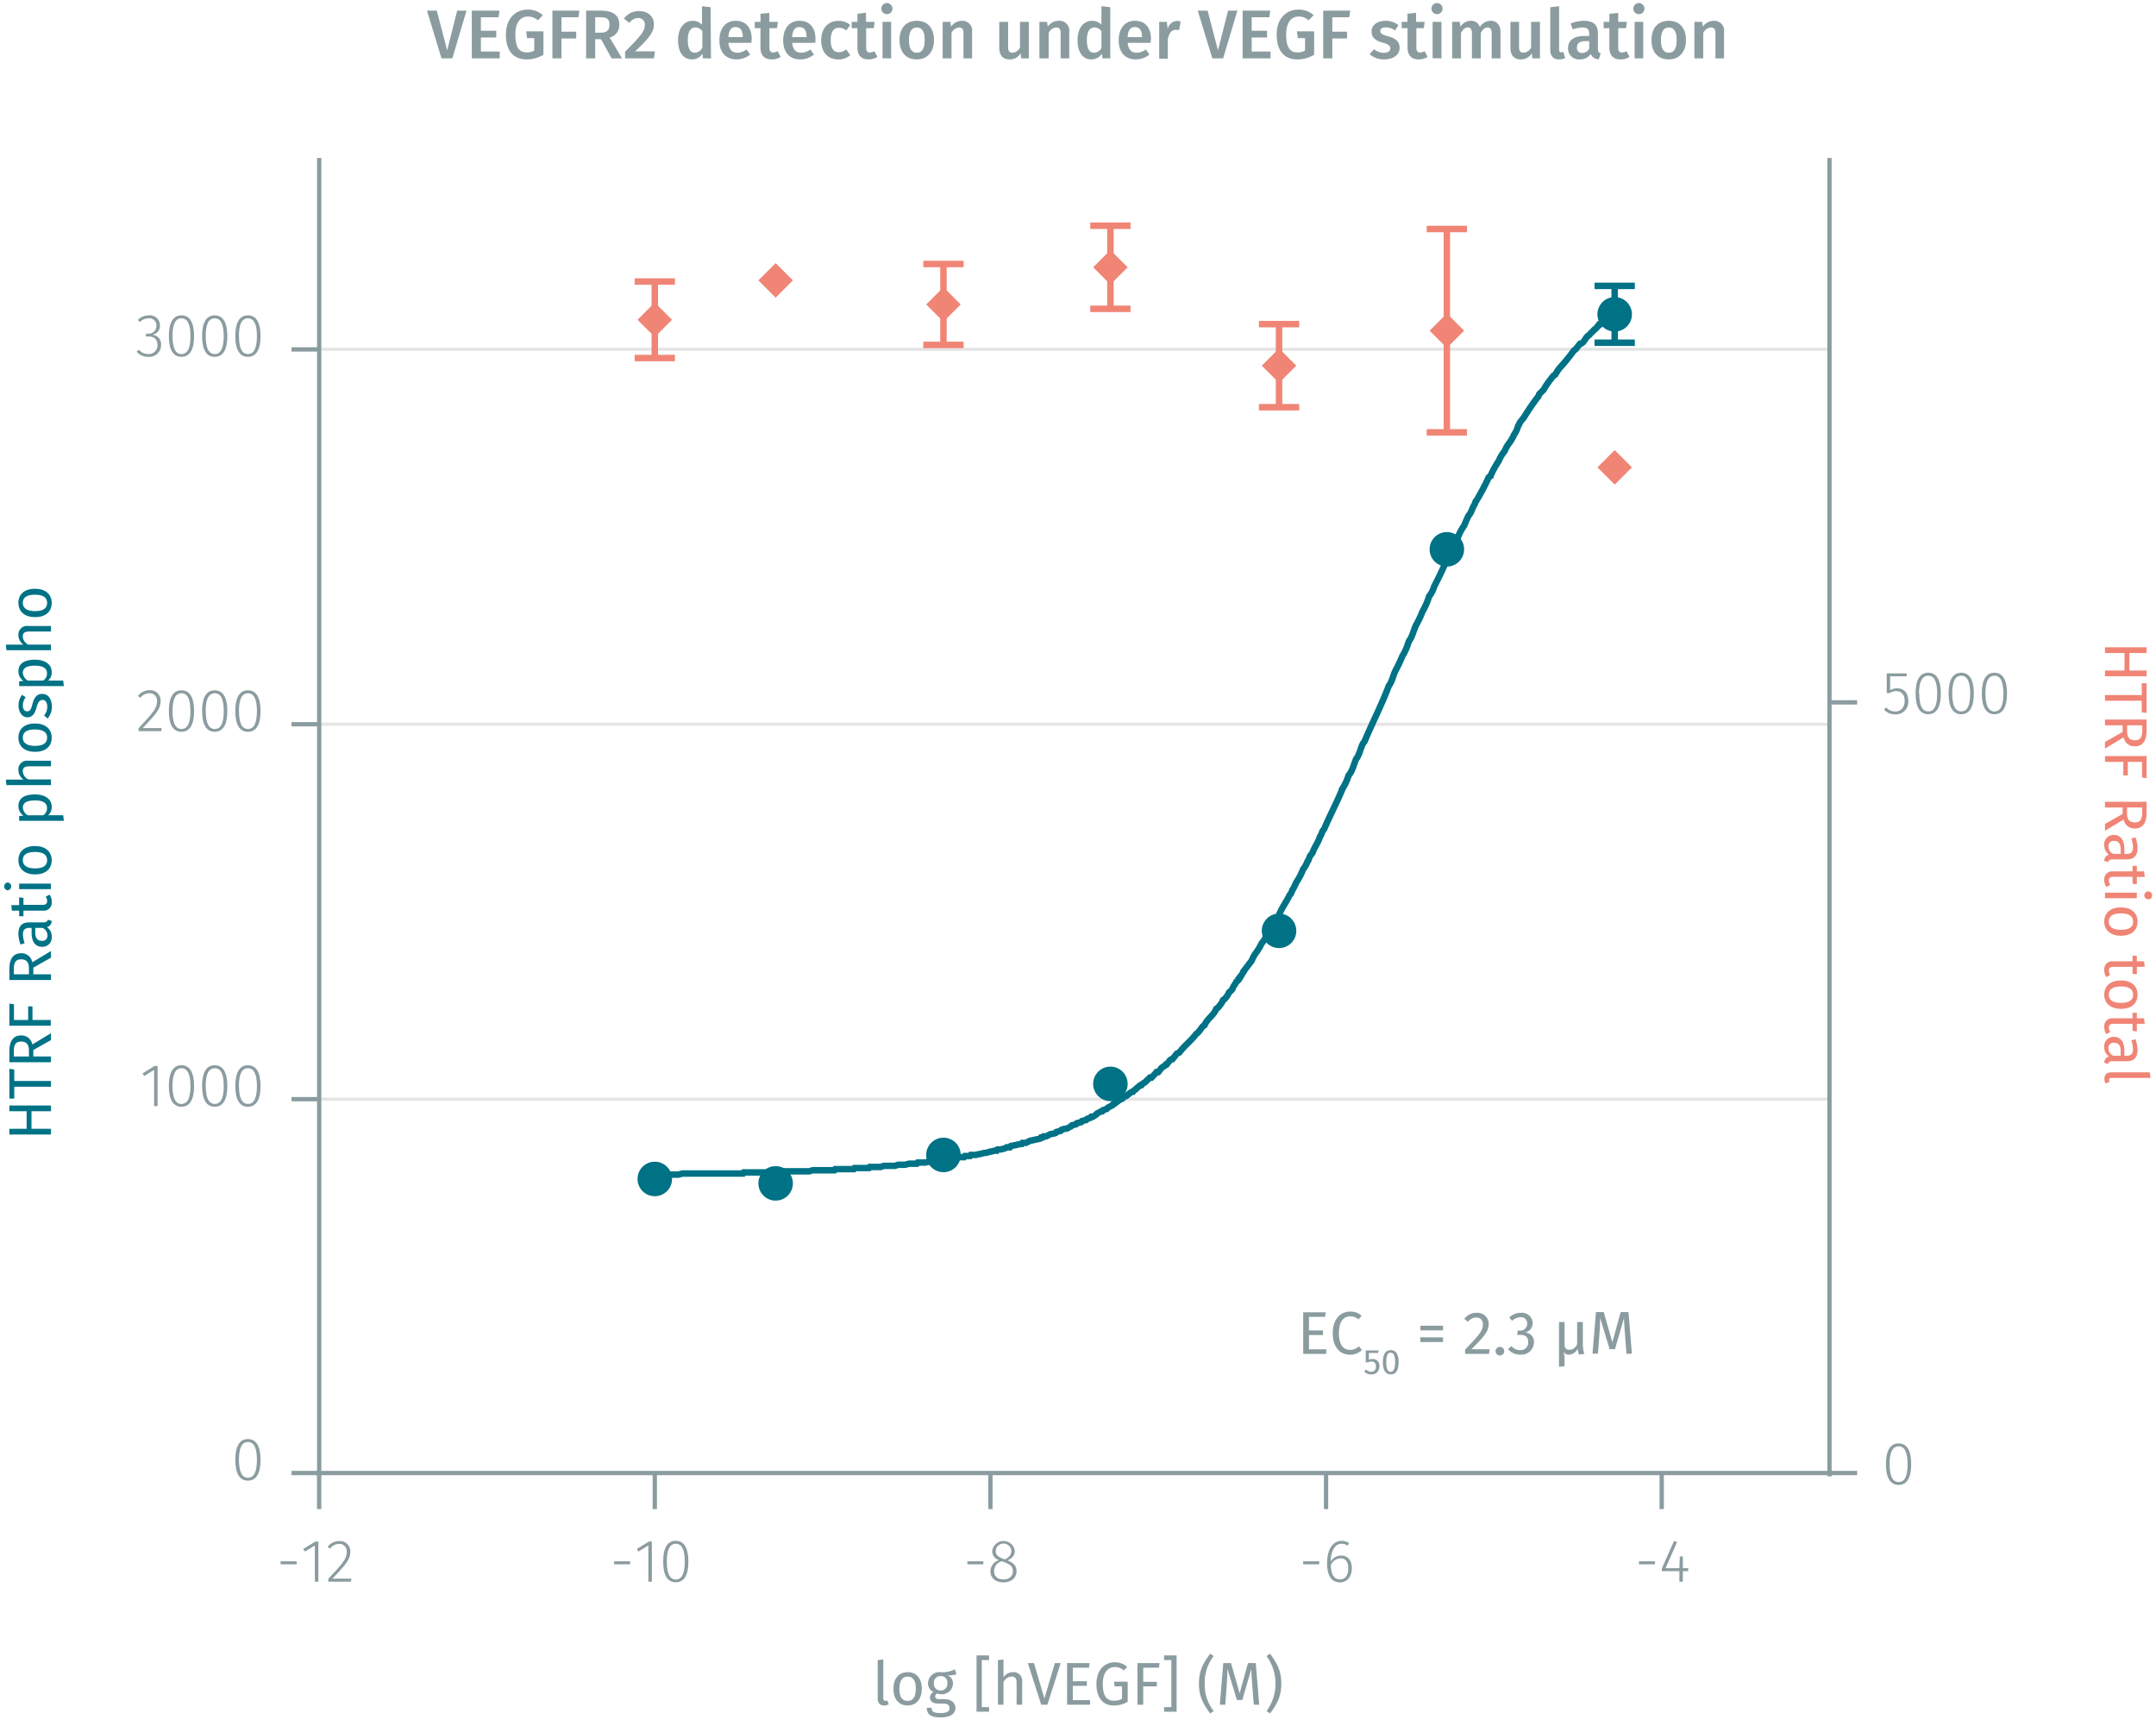 <svg id="Calque_1" data-name="Calque 1" xmlns="http://www.w3.org/2000/svg" xmlns:xlink="http://www.w3.org/1999/xlink" viewBox="0 0 499.89 400.08"><defs><symbol id="_5-red-diamond" data-name="5-red-diamond" viewBox="0 0 8 8"><polyline points="4 0 8 4 4 8 0 4" fill="#f08576" fill-rule="evenodd"/></symbol><symbol id="_1-deep-blue-circle" data-name="1-deep-blue-circle" viewBox="0 0 8 8"><path d="M8,4A4,4,0,0,1,4,8,4,4,0,1,1,8,4" fill="#007286" fill-rule="evenodd"/></symbol></defs><line x1="74.01" y1="254.81" x2="424.18" y2="254.81" fill="none" stroke="#e5e5e5" stroke-miterlimit="10" stroke-width="0.75"/><line x1="74.01" y1="167.89" x2="424.18" y2="167.89" fill="none" stroke="#e5e5e5" stroke-miterlimit="10" stroke-width="0.75"/><line x1="74.01" y1="80.97" x2="424.18" y2="80.97" fill="none" stroke="#e5e5e5" stroke-miterlimit="10" stroke-width="0.75"/><path d="M68.78,361.93v.7H65.07v-.7Z" fill="#8b9ca0"/><path d="M73,366.67v-8.42l-2.3,1.43-.38-.61,2.79-1.72h.7v9.32Z" fill="#8b9ca0"/><path d="M81.23,359.65c0,1.85-1,3-4.16,6.3h4.41l-.11.72H76.11V366c3.46-3.69,4.28-4.65,4.28-6.29a1.68,1.68,0,0,0-1.77-1.81A2.5,2.5,0,0,0,76.55,359l-.58-.42a3.27,3.27,0,0,1,2.69-1.33A2.38,2.38,0,0,1,81.23,359.65Z" fill="#8b9ca0"/><path d="M146.1,361.93v.7h-3.71v-.7Z" fill="#8b9ca0"/><path d="M150.33,366.67v-8.42l-2.3,1.43-.38-.61,2.79-1.72h.7v9.32Z" fill="#8b9ca0"/><path d="M159.61,362c0,3.15-1,4.8-2.93,4.8s-2.92-1.67-2.92-4.82,1-4.8,2.92-4.8S159.61,358.85,159.61,362Zm-5,0c0,2.87.74,4.15,2.08,4.15s2.08-1.26,2.08-4.13-.73-4.15-2.08-4.15S154.6,359.13,154.6,362Z" fill="#8b9ca0"/><path d="M228,361.93v.7h-3.71v-.7Z" fill="#8b9ca0"/><path d="M235.69,364.24c0,1.56-1.26,2.58-3.05,2.58s-3-1.05-3-2.56a2.72,2.72,0,0,1,2-2.59,2.21,2.21,0,0,1-1.59-2.15,2.65,2.65,0,0,1,5.25,0c0,1-.55,1.64-1.68,2.22C235,362.29,235.69,363,235.69,364.24Zm-.85,0c0-1.13-.6-1.59-2.07-2.14l-.48-.18a2.35,2.35,0,0,0-1.79,2.34c0,1.22.86,1.87,2.15,1.87S234.84,365.45,234.84,364.24Zm-2.26-2.9.44.16c1-.55,1.47-1.1,1.47-2a1.82,1.82,0,0,0-3.63,0C230.86,360.45,231.34,360.88,232.58,361.34Z" fill="#8b9ca0"/><path d="M305.87,361.93v.7h-3.72v-.7Z" fill="#8b9ca0"/><path d="M313.44,363.53c0,2-1.17,3.29-2.74,3.29-2.17,0-3-1.91-3-4.36,0-3.25,1.28-5.26,3.36-5.26a3,3,0,0,1,1.74.54l-.35.56a2.46,2.46,0,0,0-1.4-.43c-1.56,0-2.47,1.71-2.52,4.1A2.84,2.84,0,0,1,311,360.6C312.31,360.6,313.44,361.54,313.44,363.53Zm-.83,0c0-1.63-.75-2.29-1.76-2.29a2.69,2.69,0,0,0-2.28,1.54c.05,2.08.64,3.34,2.13,3.34C312,366.15,312.61,365.07,312.61,363.56Z" fill="#8b9ca0"/><path d="M383.73,361.93v.7H380v-.7Z" fill="#8b9ca0"/><path d="M390.18,364.21v2.46h-.8v-2.46h-4.07v-.6l2.84-6.41.69.28-2.67,6.06h3.21l.1-2.73h.7v2.73h1.26v.67Z" fill="#8b9ca0"/><path d="M385.28,341.47v8.36m-77.82-8.36v8.36m-77.82-8.36v8.36m-77.82-8.36v8.36M74,341.47v8.36m-.59-8.36H424.77" fill="none" stroke="#8b9ca0" stroke-miterlimit="10"/><path d="M60.41,338.42c0,3.15-1,4.81-2.93,4.81s-2.92-1.67-2.92-4.82,1-4.81,2.92-4.81S60.41,335.25,60.41,338.42Zm-5,0c0,2.87.74,4.14,2.08,4.14s2.08-1.26,2.08-4.13-.73-4.15-2.08-4.15S55.4,335.53,55.4,338.41Z" fill="#8b9ca0"/><path d="M35.73,256.41V248l-2.3,1.43-.38-.61,2.79-1.72h.7v9.32Z" fill="#8b9ca0"/><path d="M45,251.76c0,3.15-1,4.8-2.93,4.8s-2.92-1.67-2.92-4.82,1-4.8,2.92-4.8S45,248.59,45,251.76Zm-5,0c0,2.87.74,4.15,2.08,4.15s2.08-1.26,2.08-4.13-.73-4.15-2.08-4.15S40,248.87,40,251.74Z" fill="#8b9ca0"/><path d="M52.71,251.76c0,3.15-1,4.8-2.93,4.8s-2.92-1.67-2.92-4.82,1-4.8,2.92-4.8S52.71,248.59,52.71,251.76Zm-5,0c0,2.87.75,4.15,2.09,4.15s2.08-1.26,2.08-4.13-.73-4.15-2.08-4.15S47.69,248.87,47.69,251.74Z" fill="#8b9ca0"/><path d="M60.41,251.76c0,3.15-1,4.8-2.93,4.8s-2.92-1.67-2.92-4.82,1-4.8,2.92-4.8S60.41,248.59,60.41,251.76Zm-5,0c0,2.87.74,4.15,2.08,4.15s2.08-1.26,2.08-4.13-.73-4.15-2.08-4.15S55.4,248.87,55.4,251.74Z" fill="#8b9ca0"/><path d="M37.24,162.47c0,1.85-1,3-4.16,6.3h4.41l-.11.72H32.13v-.69c3.46-3.68,4.27-4.65,4.27-6.29a1.67,1.67,0,0,0-1.77-1.8,2.5,2.5,0,0,0-2.07,1.06l-.57-.42A3.26,3.26,0,0,1,34.68,160,2.38,2.38,0,0,1,37.24,162.47Z" fill="#8b9ca0"/><path d="M45,164.84c0,3.15-1,4.8-2.93,4.8s-2.92-1.66-2.92-4.82,1-4.8,2.92-4.8S45,161.67,45,164.84Zm-5,0c0,2.87.74,4.15,2.08,4.15s2.08-1.26,2.08-4.13-.73-4.15-2.08-4.15S40,162,40,164.82Z" fill="#8b9ca0"/><path d="M52.71,164.84c0,3.15-1,4.8-2.93,4.8s-2.92-1.66-2.92-4.82,1-4.8,2.92-4.8S52.71,161.67,52.71,164.84Zm-5,0c0,2.87.75,4.15,2.09,4.15s2.08-1.26,2.08-4.13-.73-4.15-2.08-4.15S47.69,162,47.69,164.82Z" fill="#8b9ca0"/><path d="M60.41,164.84c0,3.15-1,4.8-2.93,4.8s-2.92-1.66-2.92-4.82,1-4.8,2.92-4.8S60.41,161.67,60.41,164.84Zm-5,0c0,2.87.74,4.15,2.08,4.15s2.08-1.26,2.08-4.13-.73-4.15-2.08-4.15S55.4,162,55.4,164.82Z" fill="#8b9ca0"/><path d="M37.09,75.42a2.1,2.1,0,0,1-1.85,2.19,2.15,2.15,0,0,1,2.11,2.33,2.73,2.73,0,0,1-3,2.78,3.38,3.38,0,0,1-2.67-1.2l.52-.46a2.68,2.68,0,0,0,2.13,1A2,2,0,0,0,36.51,80c0-1.42-.84-2-2.1-2h-.62l.12-.66h.45a1.78,1.78,0,0,0,1.91-1.86,1.62,1.62,0,0,0-1.79-1.68,2.87,2.87,0,0,0-2.07.86l-.44-.5a3.49,3.49,0,0,1,2.55-1.05A2.32,2.32,0,0,1,37.09,75.42Z" fill="#8b9ca0"/><path d="M45,77.92c0,3.15-1,4.8-2.93,4.8s-2.92-1.66-2.92-4.82,1-4.8,2.92-4.8S45,74.75,45,77.92Zm-5,0c0,2.88.74,4.15,2.08,4.15s2.08-1.26,2.08-4.13-.73-4.15-2.08-4.15S40,75,40,77.9Z" fill="#8b9ca0"/><path d="M52.71,77.92c0,3.15-1,4.8-2.93,4.8s-2.92-1.66-2.92-4.82,1-4.8,2.92-4.8S52.71,74.75,52.71,77.92Zm-5,0c0,2.88.74,4.15,2.08,4.15s2.08-1.26,2.08-4.13-.73-4.15-2.08-4.15S47.7,75,47.7,77.9Z" fill="#8b9ca0"/><path d="M60.41,77.92c0,3.15-1,4.8-2.93,4.8s-2.92-1.66-2.92-4.82,1-4.8,2.92-4.8S60.41,74.75,60.41,77.92Zm-5,0c0,2.88.74,4.15,2.08,4.15s2.08-1.26,2.08-4.13-.73-4.15-2.08-4.15S55.4,75,55.4,77.9Z" fill="#8b9ca0"/><path d="M74,81H67.59M74,167.89H67.59M74,254.81H67.59M74,341.47H67.59m6.42.76V36.62" fill="none" stroke="#8b9ca0" stroke-miterlimit="10"/><path d="M443.13,339.42c0,3.15-1,4.81-2.92,4.81s-2.93-1.67-2.93-4.82,1-4.81,2.93-4.81S443.13,336.25,443.13,339.42Zm-5,0c0,2.87.74,4.14,2.09,4.14s2.07-1.26,2.07-4.13-.73-4.15-2.07-4.15S438.12,336.53,438.12,339.41Z" fill="#8b9ca0"/><path d="M438.25,156.78V160a3,3,0,0,1,1.59-.44c1.6,0,2.62,1.09,2.62,2.9a2.91,2.91,0,0,1-3,3.15,3.45,3.45,0,0,1-2.63-1.12l.52-.49a2.65,2.65,0,0,0,2.11.93c1.32,0,2.15-1,2.15-2.48s-.81-2.23-1.95-2.23a2.76,2.76,0,0,0-1.55.45h-.65V156.1h4.69l-.12.68Z" fill="#8b9ca0"/><path d="M450,160.77c0,3.15-1,4.8-2.92,4.8s-2.93-1.66-2.93-4.82,1-4.8,2.93-4.8S450,157.6,450,160.77Zm-5,0c0,2.88.74,4.15,2.09,4.15s2.07-1.26,2.07-4.13-.73-4.15-2.07-4.15S444.94,157.88,444.94,160.75Z" fill="#8b9ca0"/><path d="M457.65,160.77c0,3.15-1,4.8-2.92,4.8s-2.93-1.66-2.93-4.82,1-4.8,2.93-4.8S457.65,157.6,457.65,160.77Zm-5,0c0,2.88.74,4.15,2.09,4.15s2.07-1.26,2.07-4.13-.73-4.15-2.07-4.15S452.64,157.88,452.64,160.75Z" fill="#8b9ca0"/><path d="M465.35,160.77c0,3.15-1,4.8-2.92,4.8s-2.93-1.66-2.93-4.82,1-4.8,2.93-4.8S465.35,157.6,465.35,160.77Zm-5,0c0,2.88.74,4.15,2.09,4.15s2.07-1.26,2.07-4.13-.73-4.15-2.07-4.15S460.34,157.88,460.34,160.75Z" fill="#8b9ca0"/><path d="M424.18,162.82h6.42m-6.42,178.65h6.42m-6.42.76V36.62" fill="none" stroke="#8b9ca0" stroke-miterlimit="10"/><path d="M151.82,272.29h5.45l1-.25h14l.19-.26h8.18l1-.25h6l.78-.25h5.06l.19-.26h4.28l.19-.25h3.31l.2-.25h2.53l.77-.26h2.53l.78-.25h1.56l1-.25h1.75l.2-.26h1.75l1-.25h1.36l.78-.25a4.82,4.82,0,0,0,1.36-.26h1.36l1-.25a6.18,6.18,0,0,0,1.16-.25h1l.19-.26h1.17l.19-.25h1.17a6.28,6.28,0,0,1,1.17-.25,4.75,4.75,0,0,1,1.36-.26l.78-.25c.35,0,1.18-.33,1.55-.25l.2-.26H232l1-.25.39-.25h.78l.19-.26a6.28,6.28,0,0,1,1.17-.25,4.75,4.75,0,0,1,1.36-.26l.19-.25h.78l1-.51a6.11,6.11,0,0,0,1.17-.25,6.28,6.28,0,0,0,1.17-.25l.19-.26h.39l.2-.25h.58l1-.51a6.28,6.28,0,0,0,1.17-.25l.2-.25,1-.26.19-.25.78-.25h.39l1-.51.2-.25,1-.26.19-.25,1-.25.19-.26,1-.25.2-.25.78-.26.19-.25h.39l.78-.51.19-.25,1-.51h.19l.19-.25.78-.25c.2-.39,1.12-.66,1.56-1H258a1.48,1.48,0,0,1,.59-.5h.19l1-.76c.57,0,.62-.51,1.17-.77h.2c.3-.18,1.22-1.09,1.55-1a1.52,1.52,0,0,1,.59-.51,7.58,7.58,0,0,1,1.16-1h.2l.19-.25.78-.51c.24-.38.73-.63,1-1H267c.16-.18,1.07-1.09,1.17-1.27h.39l.78-1,.78-.51.19-.25h.19l.78-1,.39-.25h.2l1-1.27.58-.25c1.1-1.56,2.79-2.75,3.89-4.31.65-.36,1.08-1.23,1.56-1.77l.39-.26c.67-1.6,2.05-2.14,2.72-3.8a2,2,0,0,0,.78-.76,3.71,3.71,0,0,0,.78-1.26l.39-.26a5,5,0,0,0,1-1.52,4.33,4.33,0,0,0,.78-.76l.19-.51a11.17,11.17,0,0,0,.78-1.26c.55-.23.88-1.06,1.17-1.52a2.2,2.2,0,0,0,.39-.76l1.94-2.54a10.39,10.39,0,0,1,.78-1.52,14.82,14.82,0,0,0,1.56-2.53,8.11,8.11,0,0,0,1.36-2.28l.78-1a14.81,14.81,0,0,1,.78-1.52,5.11,5.11,0,0,1,1-1.52c.62-1.75,1.73-3.12,2.53-4.81l.39-.51.19-.51a17.94,17.94,0,0,0,1-2,14.09,14.09,0,0,0,1.56-3,5.82,5.82,0,0,0,1-1.78l.2-.25.39-1c.15-.21.44-.57.58-.76.43-1.31,1.34-2.37,1.75-3.81l.2-.25.39-1,.38-.51c1.35-3.14,3-6.25,4.28-9.38a12.67,12.67,0,0,0,1.37-3c.91-1,1.2-2.56,1.75-3.8.78-1,1-2.42,1.55-3.55l.39-.5c1.8-4.35,4-8.53,5.64-12.93.78-1,1-2.42,1.56-3.54a32.89,32.89,0,0,0,1.56-3.3,12.87,12.87,0,0,0,1.36-3l.19-.51c.78-1,1.05-2.42,1.56-3.54a25.48,25.48,0,0,0,1.36-2.79l.2-.51a16.6,16.6,0,0,0,1.55-3.55,6.26,6.26,0,0,0,1.17-2.28c1.05-2,2-4,2.92-6.08l.39-1a12.62,12.62,0,0,0,1.55-3.3l.39-.25a12.12,12.12,0,0,1,1.75-3.55c.21-.59.69-1.68,1-2.28.69-.71.82-1.74,1.36-2.53l.19-.51a52.91,52.91,0,0,0,3.11-5.83l.39-.25a20.68,20.68,0,0,1,1.95-3.55,8.11,8.11,0,0,1,1.36-2.28,7.61,7.61,0,0,1,1.17-2,10.22,10.22,0,0,0,1-1.77A6.72,6.72,0,0,0,352,98.71a2.2,2.2,0,0,0,.39-.76l1-1.27a53.61,53.61,0,0,1,3.31-4.82l.19-.5,1-1a20.54,20.54,0,0,1,2.34-3.29l.39-.25a10.33,10.33,0,0,1,1-1.52,40.42,40.42,0,0,0,3.31-4.06l.39-.25,1-1.27c.76,0,1.24-1.27,1.75-1.77a1.49,1.49,0,0,0,.58-.51l.78-.76a1.52,1.52,0,0,1,.59-.51l.77-1h.2c.22-.35.94-.92,1.17-1.27l.39-.25a1.49,1.49,0,0,1,.58-.51h.19l.78-1h.39" fill="none" stroke="#007286" stroke-miterlimit="10" stroke-width="1.5"/><line x1="151.82" y1="65.26" x2="151.82" y2="74.13" fill="none" stroke="#f08576" stroke-miterlimit="10" stroke-width="1.5"/><line x1="151.82" y1="74.13" x2="151.82" y2="83" fill="none" stroke="#f08576" stroke-miterlimit="10" stroke-width="1.5"/><line x1="147.15" y1="65.26" x2="156.49" y2="65.26" fill="none" stroke="#f08576" stroke-miterlimit="10" stroke-width="1.5"/><line x1="147.15" y1="83" x2="156.49" y2="83" fill="none" stroke="#f08576" stroke-miterlimit="10" stroke-width="1.5"/><line x1="218.75" y1="61.2" x2="218.75" y2="70.58" fill="none" stroke="#f08576" stroke-miterlimit="10" stroke-width="1.5"/><line x1="218.75" y1="70.58" x2="218.75" y2="79.95" fill="none" stroke="#f08576" stroke-miterlimit="10" stroke-width="1.5"/><line x1="214.08" y1="61.2" x2="223.42" y2="61.2" fill="none" stroke="#f08576" stroke-miterlimit="10" stroke-width="1.5"/><line x1="214.08" y1="79.95" x2="223.42" y2="79.95" fill="none" stroke="#f08576" stroke-miterlimit="10" stroke-width="1.5"/><line x1="257.46" y1="52.33" x2="257.46" y2="61.96" fill="none" stroke="#f08576" stroke-miterlimit="10" stroke-width="1.5"/><line x1="257.46" y1="61.96" x2="257.46" y2="71.59" fill="none" stroke="#f08576" stroke-miterlimit="10" stroke-width="1.5"/><line x1="252.79" y1="52.33" x2="262.13" y2="52.33" fill="none" stroke="#f08576" stroke-miterlimit="10" stroke-width="1.5"/><line x1="252.79" y1="71.59" x2="262.13" y2="71.59" fill="none" stroke="#f08576" stroke-miterlimit="10" stroke-width="1.5"/><line x1="296.56" y1="75.14" x2="296.56" y2="84.77" fill="none" stroke="#f08576" stroke-miterlimit="10" stroke-width="1.5"/><line x1="296.56" y1="84.77" x2="296.56" y2="94.4" fill="none" stroke="#f08576" stroke-miterlimit="10" stroke-width="1.5"/><line x1="291.89" y1="75.14" x2="301.23" y2="75.14" fill="none" stroke="#f08576" stroke-miterlimit="10" stroke-width="1.5"/><line x1="291.89" y1="94.4" x2="301.23" y2="94.4" fill="none" stroke="#f08576" stroke-miterlimit="10" stroke-width="1.5"/><line x1="335.47" y1="53.09" x2="335.47" y2="76.66" fill="none" stroke="#f08576" stroke-miterlimit="10" stroke-width="1.5"/><line x1="335.47" y1="76.66" x2="335.47" y2="100.23" fill="none" stroke="#f08576" stroke-miterlimit="10" stroke-width="1.5"/><line x1="330.8" y1="53.09" x2="340.14" y2="53.09" fill="none" stroke="#f08576" stroke-miterlimit="10" stroke-width="1.5"/><line x1="330.8" y1="100.23" x2="340.14" y2="100.23" fill="none" stroke="#f08576" stroke-miterlimit="10" stroke-width="1.5"/><line x1="374.38" y1="66.27" x2="374.38" y2="72.86" fill="none" stroke="#007286" stroke-miterlimit="10" stroke-width="1.5"/><line x1="374.38" y1="72.86" x2="374.38" y2="79.45" fill="none" stroke="#007286" stroke-miterlimit="10" stroke-width="1.5"/><line x1="369.71" y1="66.27" x2="379.05" y2="66.27" fill="none" stroke="#007286" stroke-miterlimit="10" stroke-width="1.5"/><line x1="369.71" y1="79.45" x2="379.05" y2="79.45" fill="none" stroke="#007286" stroke-miterlimit="10" stroke-width="1.5"/><path d="M102.37,13.53,99,2.47h2.28l2.4,9.19L106,2.47h2.16l-3.28,11.06Z" fill="#8b9ca0"/><path d="M111.5,4V7.13h3.56V8.69H111.5v3.25h4.37v1.59h-6.48V2.47h6.42L115.59,4Z" fill="#8b9ca0"/><path d="M125.86,3.52l-1.15,1.2a3.33,3.33,0,0,0-2.31-.89c-1.57,0-2.91,1.18-2.91,4.16s.9,4.16,2.62,4.16a3.5,3.5,0,0,0,1.76-.43V8.84h-1.66L122,7.27h4v5.41a7.3,7.3,0,0,1-3.89,1.09c-3.08,0-4.81-2-4.81-5.78s2.32-5.76,5-5.76A5.08,5.08,0,0,1,125.86,3.52Z" fill="#8b9ca0"/><path d="M130.19,4V7.35h3.41V8.92h-3.41v4.61h-2.11V2.47h6.26L134.11,4Z" fill="#8b9ca0"/><path d="M138,9.09v4.44H135.9V2.47h3.3c2.9,0,4.39,1,4.39,3.25a3,3,0,0,1-2.24,3l2.89,4.82h-2.43l-2.45-4.44Zm1.31-1.52c1.31,0,2-.52,2-1.85S140.69,4,139.15,4H138V7.57Z" fill="#8b9ca0"/><path d="M151.62,5.59c0,1.82-1,3.15-4.37,6.32h4.61l-.23,1.62h-6.7V12c3.68-3.74,4.58-4.75,4.58-6.27A1.46,1.46,0,0,0,148,4.18a2.48,2.48,0,0,0-2.06,1.14l-1.27-1a4.22,4.22,0,0,1,3.49-1.76C150.34,2.56,151.62,3.91,151.62,5.59Z" fill="#8b9ca0"/><path d="M164.85,13.53H163l-.14-1.07a2.85,2.85,0,0,1-2.42,1.31c-2.11,0-3.22-1.78-3.22-4.47s1.3-4.48,3.45-4.48a2.92,2.92,0,0,1,2.09.91V1.44l2,.23Zm-2-2.4V7.25a2,2,0,0,0-1.6-.89c-1.07,0-1.78.89-1.78,2.93s.63,2.93,1.64,2.93A2,2,0,0,0,162.8,11.13Z" fill="#8b9ca0"/><path d="M174.21,9.93H168.9c.14,1.73,1,2.29,2.08,2.29a3.49,3.49,0,0,0,2.11-.76l.85,1.17a4.89,4.89,0,0,1-3.14,1.14c-2.62,0-4-1.75-4-4.42s1.36-4.53,3.76-4.53,3.73,1.6,3.73,4.27C174.26,9.37,174.23,9.7,174.21,9.93Zm-2-1.43c0-1.39-.5-2.22-1.65-2.22-1,0-1.57.64-1.68,2.32h3.33Z" fill="#8b9ca0"/><path d="M178.86,13.77c-1.66,0-2.54-1-2.54-2.77V6.53H175V5.06h1.33V3.19L178.37,3V5.06h2l-.21,1.47h-1.76V11c0,.83.27,1.17.89,1.17a2,2,0,0,0,1-.32l.72,1.33A3.69,3.69,0,0,1,178.86,13.77Z" fill="#8b9ca0"/><path d="M189,9.93h-5.31c.14,1.73,1,2.29,2.08,2.29a3.46,3.46,0,0,0,2.11-.76l.85,1.17a4.89,4.89,0,0,1-3.14,1.14c-2.62,0-4-1.75-4-4.42s1.36-4.53,3.76-4.53,3.73,1.6,3.73,4.27C189.09,9.37,189.06,9.7,189,9.93Zm-2-1.43c0-1.39-.5-2.22-1.65-2.22-1,0-1.57.64-1.68,2.32h3.33Z" fill="#8b9ca0"/><path d="M197.14,5.81l-.93,1.25a2.57,2.57,0,0,0-1.7-.62c-1.18,0-1.9.86-1.9,2.89s.75,2.77,1.9,2.77a2.55,2.55,0,0,0,1.68-.65l.95,1.34a4.16,4.16,0,0,1-2.74,1c-2.45,0-4-1.7-4-4.4s1.52-4.55,3.95-4.55A3.94,3.94,0,0,1,197.14,5.81Z" fill="#8b9ca0"/><path d="M201.34,13.77c-1.66,0-2.54-1-2.54-2.77V6.53h-1.33V5.06h1.33V3.19l2-.24V5.06h2l-.21,1.47h-1.76V11c0,.83.27,1.17.89,1.17a2,2,0,0,0,1-.32l.72,1.33A3.71,3.71,0,0,1,201.34,13.77Z" fill="#8b9ca0"/><path d="M206.93,2a1.29,1.29,0,0,1-2.58,0,1.29,1.29,0,0,1,2.58,0Zm-2.31,11.51V5.06h2v8.47Z" fill="#8b9ca0"/><path d="M216.56,9.29c0,2.67-1.49,4.48-4,4.48s-4-1.7-4-4.48,1.49-4.47,4-4.47S216.56,6.52,216.56,9.29Zm-5.81,0c0,2,.63,2.93,1.83,2.93s1.82-.92,1.82-2.93-.62-2.92-1.81-2.92S210.75,7.29,210.75,9.29Z" fill="#8b9ca0"/><path d="M225.39,7.4v6.13h-2V7.72c0-1.06-.41-1.36-1-1.36a2.17,2.17,0,0,0-1.77,1.28v5.89h-2.05V5.06h1.78l.16,1.11A3.14,3.14,0,0,1,223,4.82,2.28,2.28,0,0,1,225.39,7.4Z" fill="#8b9ca0"/><path d="M236.77,13.53l-.11-1.19a2.88,2.88,0,0,1-2.6,1.43c-1.53,0-2.37-1-2.37-2.63V5.06h2.05v5.83c0,1,.34,1.33,1,1.33A2.11,2.11,0,0,0,236.5,11V5.06h2.05v8.47Z" fill="#8b9ca0"/><path d="M247.92,7.4v6.13h-2V7.72c0-1.06-.4-1.36-1-1.36a2.17,2.17,0,0,0-1.77,1.28v5.89H241V5.06h1.77l.16,1.11a3.17,3.17,0,0,1,2.58-1.35A2.28,2.28,0,0,1,247.92,7.4Z" fill="#8b9ca0"/><path d="M257.43,13.53h-1.81l-.15-1.07a2.84,2.84,0,0,1-2.41,1.31c-2.12,0-3.22-1.78-3.22-4.47s1.29-4.48,3.44-4.48a2.94,2.94,0,0,1,2.1.91V1.44l2.05.23Zm-2.05-2.4V7.25a2,2,0,0,0-1.6-.89c-1.08,0-1.78.89-1.78,2.93s.62,2.93,1.63,2.93A2,2,0,0,0,255.38,11.13Z" fill="#8b9ca0"/><path d="M266.78,9.93h-5.31c.14,1.73,1,2.29,2.08,2.29a3.46,3.46,0,0,0,2.11-.76l.85,1.17a4.86,4.86,0,0,1-3.13,1.14c-2.63,0-4-1.75-4-4.42s1.36-4.53,3.76-4.53,3.73,1.6,3.73,4.27C266.83,9.37,266.8,9.7,266.78,9.93Zm-2-1.43c0-1.39-.5-2.22-1.65-2.22-1,0-1.57.64-1.68,2.32h3.33Z" fill="#8b9ca0"/><path d="M273.74,5l-.35,2a3,3,0,0,0-.75-.09c-1,0-1.55.75-1.87,2.17v4.52h-2V5.06h1.77l.2,1.67a2.37,2.37,0,0,1,2.21-1.89A2.89,2.89,0,0,1,273.74,5Z" fill="#8b9ca0"/><path d="M281.09,13.53,277.71,2.47H280l2.4,9.19,2.34-9.19h2.16L283.6,13.53Z" fill="#8b9ca0"/><path d="M290.22,4V7.13h3.56V8.69h-3.56v3.25h4.37v1.59h-6.48V2.47h6.42L294.31,4Z" fill="#8b9ca0"/><path d="M304.58,3.52l-1.15,1.2a3.33,3.33,0,0,0-2.31-.89c-1.57,0-2.91,1.18-2.91,4.16s.89,4.16,2.62,4.16a3.5,3.5,0,0,0,1.76-.43V8.84h-1.66l-.23-1.57h4v5.41a7.25,7.25,0,0,1-3.89,1.09c-3.07,0-4.8-2-4.8-5.78s2.32-5.76,5-5.76A5.08,5.08,0,0,1,304.58,3.52Z" fill="#8b9ca0"/><path d="M308.91,4V7.35h3.41V8.92h-3.41v4.61H306.8V2.47h6.26L312.83,4Z" fill="#8b9ca0"/><path d="M324.24,5.83l-.8,1.23a3.64,3.64,0,0,0-2.08-.72c-.87,0-1.33.34-1.33.85s.34.82,1.78,1.22c1.73.46,2.7,1.16,2.7,2.67,0,1.76-1.63,2.69-3.57,2.69a5,5,0,0,1-3.37-1.2l1-1.17a3.66,3.66,0,0,0,2.27.85c.93,0,1.52-.4,1.52-1s-.34-1-1.92-1.4C318.73,9.37,318,8.53,318,7.29c0-1.41,1.29-2.47,3.26-2.47A4.72,4.72,0,0,1,324.24,5.83Z" fill="#8b9ca0"/><path d="M328.9,13.77c-1.67,0-2.55-1-2.55-2.77V6.53H325V5.06h1.33V3.19l2-.24V5.06h2l-.21,1.47H328.4V11c0,.83.27,1.17.9,1.17a1.89,1.89,0,0,0,1-.32l.72,1.33A3.68,3.68,0,0,1,328.9,13.77Z" fill="#8b9ca0"/><path d="M334.48,2a1.29,1.29,0,0,1-2.58,0,1.29,1.29,0,0,1,2.58,0Zm-2.31,11.51V5.06h2.05v8.47Z" fill="#8b9ca0"/><path d="M347.91,7.4v6.13h-2.05V7.72c0-1.06-.42-1.36-.93-1.36-.7,0-1.14.49-1.6,1.28v5.89h-2.05V7.72c0-1.06-.43-1.36-.93-1.36-.72,0-1.15.49-1.61,1.28v5.89h-2.05V5.06h1.77l.16,1.11a2.88,2.88,0,0,1,2.45-1.35,2.07,2.07,0,0,1,2.05,1.43,3,3,0,0,1,2.55-1.43C347,4.82,347.91,5.8,347.91,7.4Z" fill="#8b9ca0"/><path d="M355.28,13.53l-.11-1.19a2.88,2.88,0,0,1-2.6,1.43c-1.53,0-2.36-1-2.36-2.63V5.06h2v5.83c0,1,.34,1.33,1.05,1.33A2.11,2.11,0,0,0,355,11V5.06h2.05v8.47Z" fill="#8b9ca0"/><path d="M362,12.12a1.56,1.56,0,0,0,.48-.08l.43,1.44a3.76,3.76,0,0,1-1.46.29c-1.26,0-2-.75-2-2.16V1.67l2.05-.23v10C361.49,11.93,361.63,12.12,362,12.12Z" fill="#8b9ca0"/><path d="M371.14,12.38l-.44,1.36a2,2,0,0,1-1.87-1.24,2.88,2.88,0,0,1-2.53,1.27,2.51,2.51,0,0,1-2.73-2.61c0-1.84,1.39-2.83,3.85-2.83h1.06V7.85c0-1.11-.5-1.48-1.58-1.48a7.54,7.54,0,0,0-2.25.45l-.48-1.39a8.78,8.78,0,0,1,3.08-.61c2.25,0,3.25,1,3.25,2.91v3.56C370.5,12,370.72,12.22,371.14,12.38Zm-2.66-1.14V9.53h-.85c-1.33,0-2,.48-2,1.47a1.12,1.12,0,0,0,1.2,1.28A1.81,1.81,0,0,0,368.48,11.24Z" fill="#8b9ca0"/><path d="M375.69,13.77c-1.66,0-2.54-1-2.54-2.77V6.53h-1.33V5.06h1.33V3.19L375.2,3V5.06h2L377,6.53H375.2V11c0,.83.27,1.17.9,1.17a1.89,1.89,0,0,0,1-.32l.72,1.33A3.69,3.69,0,0,1,375.69,13.77Z" fill="#8b9ca0"/><path d="M381.28,2a1.29,1.29,0,0,1-2.58,0,1.29,1.29,0,0,1,2.58,0ZM379,13.53V5.06h2v8.47Z" fill="#8b9ca0"/><path d="M390.91,9.29c0,2.67-1.49,4.48-4,4.48s-4-1.7-4-4.48,1.49-4.47,4-4.47S390.91,6.52,390.91,9.29Zm-5.81,0c0,2,.63,2.93,1.83,2.93s1.82-.92,1.82-2.93-.62-2.92-1.81-2.92S385.1,7.29,385.1,9.29Z" fill="#8b9ca0"/><path d="M399.74,7.4v6.13h-2V7.72c0-1.06-.4-1.36-1.05-1.36a2.17,2.17,0,0,0-1.77,1.28v5.89h-2.05V5.06h1.78l.16,1.11a3.14,3.14,0,0,1,2.57-1.35A2.28,2.28,0,0,1,399.74,7.4Z" fill="#8b9ca0"/><path d="M205.26,394.28a1.36,1.36,0,0,0,.47-.08l.34.89a2.46,2.46,0,0,1-1.09.26c-.94,0-1.47-.56-1.47-1.63v-8.89l1.29-.16v9C204.8,394.09,204.92,394.28,205.26,394.28Z" fill="#8b9ca0"/><path d="M213.73,391.48c0,2.28-1.2,3.87-3.29,3.87s-3.29-1.52-3.29-3.86,1.2-3.86,3.3-3.86S213.73,389.14,213.73,391.48Zm-5.2,0c0,1.92.67,2.82,1.91,2.82s1.9-.9,1.9-2.83-.67-2.81-1.89-2.81S208.53,389.56,208.53,391.49Z" fill="#8b9ca0"/><path d="M219.65,388.36a1.94,1.94,0,0,1,1.3,1.86,2.51,2.51,0,0,1-2.81,2.51,2.93,2.93,0,0,1-.94-.14.88.88,0,0,0-.36.68c0,.34.21.61,1,.61H219c1.51,0,2.52.86,2.52,2,0,1.43-1.18,2.24-3.46,2.24s-3.17-.74-3.17-2.24H216c0,.84.37,1.23,2,1.23s2.16-.4,2.16-1.14-.56-1.06-1.49-1.06h-1.16c-1.32,0-1.9-.65-1.9-1.4a1.59,1.59,0,0,1,.81-1.3,2.1,2.1,0,0,1-1.25-2,2.63,2.63,0,0,1,2.84-2.58,6.39,6.39,0,0,0,3.38-.66l.38,1.16A7.09,7.09,0,0,1,219.65,388.36Zm-3.12,1.85a1.49,1.49,0,0,0,1.55,1.66,1.47,1.47,0,0,0,1.56-1.68,1.44,1.44,0,0,0-1.59-1.64A1.48,1.48,0,0,0,216.53,390.21Z" fill="#8b9ca0"/><path d="M227.64,384.83v10.91h1.68v1.06h-2.9V383.75h2.9v1.08Z" fill="#8b9ca0"/><path d="M237,389.88v5.3h-1.29v-5.11c0-1.11-.48-1.43-1.18-1.43a2.26,2.26,0,0,0-1.86,1.29v5.25h-1.29V384.84l1.29-.14v4.12a2.64,2.64,0,0,1,2.19-1.19A2,2,0,0,1,237,389.88Z" fill="#8b9ca0"/><path d="M241.42,395.18l-3.11-9.65h1.43l2.42,8.21,2.42-8.21h1.35l-3.08,9.65Z" fill="#8b9ca0"/><path d="M248.74,386.59v3.15H252v1.07h-3.25v3.3h4v1.07h-5.34v-9.65h5.23l-.16,1.06Z" fill="#8b9ca0"/><path d="M261.36,386.42l-.79.82a3,3,0,0,0-2.11-.79c-1.39,0-2.77,1.05-2.77,3.9s.93,3.9,2.63,3.9a3.59,3.59,0,0,0,1.83-.44v-2.9h-1.71l-.15-1.08h3.18v4.66a6.11,6.11,0,0,1-3.25.86c-2.4,0-4-1.67-4-5s2-5,4.16-5A4.19,4.19,0,0,1,261.36,386.42Z" fill="#8b9ca0"/><path d="M265.07,386.59v3.29h3.15v1.05h-3.15v4.25h-1.34v-9.65h5.13l-.15,1.06Z" fill="#8b9ca0"/><path d="M269.91,396.8v-1.06h1.68V384.83h-1.68v-1.08h2.9V396.8Z" fill="#8b9ca0"/><path d="M279.33,390.28a9.9,9.9,0,0,0,2.07,6.37l-.81.56c-1.37-1.95-2.6-3.61-2.6-6.93s1.23-5,2.6-6.94l.81.56A9.89,9.89,0,0,0,279.33,390.28Z" fill="#8b9ca0"/><path d="M290.7,395.18l-.34-4.36c-.12-1.51-.22-3.14-.23-3.93l-2.09,7.2h-1.25l-2.2-7.22c0,1.14-.07,2.64-.18,4.05l-.32,4.26h-1.26l.8-9.65h1.79l2,7,1.93-7h1.81l.8,9.65Z" fill="#8b9ca0"/><path d="M297.08,390.28c0,3.32-1.23,5-2.6,6.93l-.81-.56a10.85,10.85,0,0,0,0-12.75l.81-.56C295.85,385.29,297.08,387,297.08,390.28Z" fill="#8b9ca0"/><path d="M7.3,261.67h4.52V263H2.17v-1.33h4V257.6h-4v-1.33h9.65v1.33H7.3Z" fill="#007286"/><path d="M3.31,250.59h8.51v1.33H3.31v2.75H2.17v-6.9l1.14.15Z" fill="#007286"/><path d="M7.73,244.91h4.09v1.33H2.17V243.7c0-2.41.93-3.67,2.73-3.67a2.52,2.52,0,0,1,2.59,2.09l4.33-2.61v1.59l-4.09,2.31ZM4.9,241.45c-1.2,0-1.69.68-1.69,2.27v1.19h3.5v-1.35C6.71,242.22,6.21,241.45,4.9,241.45Z" fill="#007286"/><path d="M3.24,236.44H6.53v-3.15h1v3.15h4.24v1.33H2.17v-5.13l1.07.16Z" fill="#007286"/><path d="M7.73,225.85h4.09v1.33H2.17v-2.53c0-2.41.93-3.67,2.73-3.67a2.52,2.52,0,0,1,2.59,2.09l4.33-2.61V222l-4.09,2.31ZM4.9,222.39c-1.2,0-1.69.69-1.69,2.27v1.19h3.5v-1.34C6.71,223.16,6.21,222.39,4.9,222.39Z" fill="#007286"/><path d="M11.09,213.2l.9.29a1.48,1.48,0,0,1-1.11,1.44,2.53,2.53,0,0,1,1.11,2.2,2.14,2.14,0,0,1-2.23,2.35c-1.58,0-2.43-1.19-2.43-3.24V215.1H6.78c-1.06,0-1.46.52-1.46,1.54a6.41,6.41,0,0,0,.4,2l-.94.32a7.14,7.14,0,0,1-.51-2.55c0-1.78.91-2.59,2.45-2.59H10.1C10.74,213.81,11,213.57,11.09,213.2Zm-1.21,1.9H8.18v1c0,1.36.51,2,1.51,2A1.16,1.16,0,0,0,11,216.84,1.89,1.89,0,0,0,9.88,215.1Z" fill="#007286"/><path d="M12,209.1a1.85,1.85,0,0,1-2.1,2H5.44v1.29h-1v-1.29H2.77l-.15-1.28H4.44V208l1,.15v1.61H9.83c.75,0,1.1-.24,1.1-.89a1.79,1.79,0,0,0-.33-1l.89-.49A2.88,2.88,0,0,1,12,209.1Z" fill="#007286"/><path d="M1.78,204.57a.91.91,0,0,1,0,1.81.91.91,0,0,1,0-1.81Zm10,1.54H4.44v-1.28h7.38Z" fill="#007286"/><path d="M8.12,196.12c2.29,0,3.87,1.2,3.87,3.29s-1.51,3.29-3.85,3.29-3.87-1.21-3.87-3.31S5.79,196.12,8.12,196.12Zm0,5.19c1.92,0,2.81-.67,2.81-1.9s-.89-1.91-2.83-1.91-2.81.67-2.81,1.89S6.21,201.31,8.14,201.31Z" fill="#007286"/><path d="M8.12,184.16c2.25,0,3.87,1,3.87,2.9a2.35,2.35,0,0,1-.84,1.93h3.5l.16,1.29H4.44v-1.11l1-.09a2.7,2.7,0,0,1-1.17-2.19C4.27,184.93,5.8,184.16,8.12,184.16Zm0,1.39c-1.91,0-2.82.56-2.82,1.66A2.25,2.25,0,0,0,6.44,189H10a1.89,1.89,0,0,0,.9-1.62C10.94,186.19,10.06,185.55,8.12,185.55Z" fill="#007286"/><path d="M6.53,176.35h5.29v1.29H6.71c-1.11,0-1.43.47-1.43,1.17a2.27,2.27,0,0,0,1.29,1.87h5.25V182H1.49l-.14-1.28H5.46a2.68,2.68,0,0,1-1.19-2.19A2,2,0,0,1,6.53,176.35Z" fill="#007286"/><path d="M8.12,167.71c2.29,0,3.87,1.2,3.87,3.29s-1.51,3.29-3.85,3.29-3.87-1.2-3.87-3.3S5.79,167.71,8.12,167.71Zm0,5.2c1.92,0,2.81-.68,2.81-1.91s-.89-1.9-2.83-1.9-2.81.67-2.81,1.89S6.21,172.91,8.14,172.91Z" fill="#007286"/><path d="M5.11,161.07l.86.56a3.13,3.13,0,0,0-.67,1.91c0,.84.37,1.36,1,1.36s.88-.39,1.19-1.58c.39-1.56,1-2.46,2.3-2.46,1.54,0,2.24,1.42,2.24,2.92a4.13,4.13,0,0,1-1,2.79l-.81-.72a3.06,3.06,0,0,0,.74-2c0-1-.43-1.59-1.07-1.59s-1.06.37-1.43,1.8c-.42,1.59-1.11,2.22-2.16,2.22s-2-1.13-2-2.66A4,4,0,0,1,5.11,161.07Z" fill="#007286"/><path d="M8.12,152.93c2.25,0,3.87,1,3.87,2.9a2.38,2.38,0,0,1-.84,1.93h3.5l.16,1.29H4.44v-1.11l1-.1a2.66,2.66,0,0,1-1.17-2.18C4.27,153.7,5.8,152.93,8.12,152.93Zm0,1.38c-1.91,0-2.82.56-2.82,1.67a2.26,2.26,0,0,0,1.14,1.78H10a1.89,1.89,0,0,0,.9-1.63C10.94,155,10.06,154.31,8.12,154.31Z" fill="#007286"/><path d="M6.53,145.11h5.29v1.29H6.71c-1.11,0-1.43.48-1.43,1.18a2.26,2.26,0,0,0,1.29,1.86h5.25v1.29H1.49l-.14-1.29H5.46a2.66,2.66,0,0,1-1.19-2.18A2,2,0,0,1,6.53,145.11Z" fill="#007286"/><path d="M8.12,136.48c2.29,0,3.87,1.2,3.87,3.29s-1.51,3.29-3.85,3.29-3.87-1.21-3.87-3.31S5.79,136.48,8.12,136.48Zm0,5.19c1.92,0,2.81-.67,2.81-1.9s-.89-1.91-2.83-1.91-2.81.68-2.81,1.89S6.21,141.67,8.14,141.67Z" fill="#007286"/><path d="M492.59,151.38h-4.53v-1.33h9.65v1.33h-4v4.06h4v1.33h-9.65v-1.33h4.53Z" fill="#f08576"/><path d="M496.58,162.45h-8.52v-1.33h8.52v-2.74h1.13v6.89l-1.13-.14Z" fill="#f08576"/><path d="M492.15,168.14h-4.09V166.8h9.65v2.54c0,2.41-.92,3.67-2.73,3.67a2.52,2.52,0,0,1-2.59-2.09l-4.33,2.61V172l4.09-2.32ZM495,171.6c1.21,0,1.7-.69,1.7-2.27v-1.19h-3.51v1.34C493.17,170.82,493.68,171.6,495,171.6Z" fill="#f08576"/><path d="M496.65,176.61h-3.29v3.15h-1.05v-3.15h-4.25v-1.34h9.65v5.13l-1.06-.15Z" fill="#f08576"/><path d="M492.15,187.19h-4.09v-1.33h9.65v2.53c0,2.41-.92,3.67-2.73,3.67a2.52,2.52,0,0,1-2.59-2.08l-4.33,2.6V191l4.09-2.31Zm2.83,3.46c1.21,0,1.7-.69,1.7-2.27v-1.19h-3.51v1.34C493.17,189.88,493.68,190.65,495,190.65Z" fill="#f08576"/><path d="M488.79,199.85l-.9-.3a1.49,1.49,0,0,1,1.11-1.44,2.52,2.52,0,0,1-1.11-2.2,2.14,2.14,0,0,1,2.23-2.35c1.58,0,2.44,1.19,2.44,3.25v1.13h.55c1.06,0,1.45-.52,1.45-1.54a6.73,6.73,0,0,0-.39-2l.94-.32a7.34,7.34,0,0,1,.5,2.55c0,1.78-.91,2.59-2.45,2.59h-3.38C489.14,199.23,488.93,199.47,488.79,199.85Zm1.22-1.91h1.69v-1c0-1.36-.5-2-1.51-2a1.17,1.17,0,0,0-1.33,1.28A1.9,1.9,0,0,0,490,197.94Z" fill="#f08576"/><path d="M487.89,204a1.85,1.85,0,0,1,2.1-2h4.46v-1.29h1V202h1.67l.16,1.29h-1.83V205l-1-.14v-1.61h-4.4c-.74,0-1.09.23-1.09.88a1.83,1.83,0,0,0,.32,1l-.88.49A2.78,2.78,0,0,1,487.89,204Z" fill="#f08576"/><path d="M488.06,206.93h7.38v1.29h-7.38Zm10.05,1.54a.91.91,0,1,1,.88-.91A.86.86,0,0,1,498.11,208.47Z" fill="#f08576"/><path d="M491.76,216.93c-2.28,0-3.87-1.21-3.87-3.29s1.52-3.3,3.86-3.3,3.86,1.21,3.86,3.31S494.1,216.93,491.76,216.93Zm0-5.2c-1.92,0-2.82.67-2.82,1.91s.9,1.9,2.83,1.9,2.82-.67,2.82-1.89S493.68,211.73,491.75,211.73Z" fill="#f08576"/><path d="M487.89,224.84a1.85,1.85,0,0,1,2.1-2h4.46v-1.29h1v1.29h1.67l.16,1.29h-1.83v1.75l-1-.14v-1.61h-4.4c-.74,0-1.09.23-1.09.88a1.85,1.85,0,0,0,.32,1l-.88.49A2.78,2.78,0,0,1,487.89,224.84Z" fill="#f08576"/><path d="M491.76,233.87c-2.28,0-3.87-1.21-3.87-3.29s1.52-3.3,3.86-3.3,3.86,1.21,3.86,3.31S494.1,233.87,491.76,233.87Zm0-5.2c-1.92,0-2.82.67-2.82,1.91s.9,1.9,2.83,1.9,2.82-.67,2.82-1.89S493.68,228.67,491.75,228.67Z" fill="#f08576"/><path d="M487.89,238.06a1.85,1.85,0,0,1,2.1-2h4.46v-1.29h1v1.29h1.67l.16,1.28h-1.83v1.76l-1-.14v-1.62h-4.4c-.74,0-1.09.24-1.09.89a1.85,1.85,0,0,0,.32,1l-.88.49A2.79,2.79,0,0,1,487.89,238.06Z" fill="#f08576"/><path d="M488.79,246.64l-.9-.3A1.49,1.49,0,0,1,489,244.9a2.52,2.52,0,0,1-1.11-2.2,2.14,2.14,0,0,1,2.23-2.35c1.58,0,2.44,1.19,2.44,3.25v1.13h.55c1.06,0,1.45-.52,1.45-1.54a6.67,6.67,0,0,0-.39-2l.94-.32a7.34,7.34,0,0,1,.5,2.55c0,1.78-.91,2.59-2.45,2.59h-3.38C489.14,246,488.93,246.26,488.79,246.64Zm1.22-1.91h1.69v-1c0-1.36-.5-2-1.51-2a1.16,1.16,0,0,0-1.33,1.27A1.9,1.9,0,0,0,490,244.73Z" fill="#f08576"/><path d="M489,250.34a1.42,1.42,0,0,0,.08.48l-.89.34a2.5,2.5,0,0,1-.26-1.1c0-.94.56-1.47,1.63-1.47h8.89l.16,1.29h-9C489.15,249.88,489,250,489,250.34Z" fill="#f08576"/><path d="M303.5,305.26v3.15h3.25v1.07H303.5v3.3h4v1.07h-5.34V304.2h5.23l-.15,1.06Z" fill="#8b9ca0"/><path d="M315.71,305l-.73.86a2.84,2.84,0,0,0-1.87-.72c-1.45,0-2.67,1-2.67,3.9s1.16,3.88,2.66,3.88a3.24,3.24,0,0,0,2-.82l.67.86a3.81,3.81,0,0,1-2.76,1.08c-2.34,0-4-1.75-4-5s1.82-5,4-5A3.84,3.84,0,0,1,315.71,305Z" fill="#8b9ca0"/><path d="M317.39,313.64v1.61a1.88,1.88,0,0,1,.88-.22,1.54,1.54,0,0,1,1.55,1.73,1.78,1.78,0,0,1-1.9,1.85,2.13,2.13,0,0,1-1.61-.69l.45-.45a1.46,1.46,0,0,0,1.15.53c.69,0,1.12-.45,1.12-1.25s-.43-1.14-1-1.14a1.73,1.73,0,0,0-.78.19h-.59v-2.75h3l-.11.59Z" fill="#8b9ca0"/><path d="M324.29,315.78c0,1.82-.6,2.83-1.83,2.83s-1.83-1-1.83-2.83.61-2.81,1.83-2.81S324.29,314,324.29,315.78Zm-2.87,0c0,1.61.36,2.23,1,2.23s1.05-.62,1.05-2.23-.37-2.22-1.05-2.22S321.42,314.18,321.42,315.78Z" fill="#8b9ca0"/><path d="M334.58,307.32v1.08h-5.26v-1.08Zm0,2.7v1.08h-5.26V310Z" fill="#8b9ca0"/><path d="M345.17,306.9c0,1.75-1.12,3-4,5.87h4.22l-.15,1.08H339.7v-1c3.31-3.45,4.12-4.35,4.12-5.87a1.45,1.45,0,0,0-1.54-1.56,2.29,2.29,0,0,0-1.9,1l-.87-.68a3.44,3.44,0,0,1,2.84-1.41A2.58,2.58,0,0,1,345.17,306.9Z" fill="#8b9ca0"/><path d="M348.74,313a1,1,0,1,1-1.95,0,1,1,0,0,1,1.95,0Z" fill="#8b9ca0"/><path d="M355.37,306.72a2.16,2.16,0,0,1-1.82,2.16,2.16,2.16,0,0,1,2.12,2.27,2.91,2.91,0,0,1-3.2,2.87,3.53,3.53,0,0,1-2.81-1.26l.78-.73a2.53,2.53,0,0,0,2,.94,1.74,1.74,0,0,0,1.89-1.84c0-1.29-.73-1.68-1.86-1.68h-.7l.15-1h.48a1.58,1.58,0,0,0,1.69-1.66,1.39,1.39,0,0,0-1.55-1.43,2.67,2.67,0,0,0-1.93.84l-.68-.77a3.8,3.8,0,0,1,2.68-1.1A2.48,2.48,0,0,1,355.37,306.72Z" fill="#8b9ca0"/><path d="M367.33,313.85l-1.21.17a4.14,4.14,0,0,1-.33-1.36v0a2.43,2.43,0,0,1-1.93,1.38,1.42,1.42,0,0,1-1.35-.7,5.43,5.43,0,0,1,.24,1.87v1.49l-1.28.15V306.47h1.29v5.19c0,.94.48,1.25,1.11,1.25a2,2,0,0,0,1.81-1.34v-5.1H367v4.86A7.9,7.9,0,0,0,367.33,313.85Z" fill="#8b9ca0"/><path d="M377.12,313.85l-.34-4.36c-.13-1.51-.22-3.14-.24-3.93l-2.09,7.2h-1.24l-2.2-7.22c0,1.14-.07,2.64-.18,4l-.33,4.26h-1.26l.8-9.65h1.8l2,7,1.93-7h1.81l.79,9.65Z" fill="#8b9ca0"/><use width="8" height="8" transform="translate(147.82 70.13)" xlink:href="#_5-red-diamond"/><use width="8" height="8" transform="translate(175.84 61)" xlink:href="#_5-red-diamond"/><use width="8" height="8" transform="translate(214.75 66.58)" xlink:href="#_5-red-diamond"/><use width="8" height="8" transform="translate(253.46 57.96)" xlink:href="#_5-red-diamond"/><use width="8" height="8" transform="translate(292.56 80.77)" xlink:href="#_5-red-diamond"/><use width="8" height="8" transform="translate(331.47 72.66)" xlink:href="#_5-red-diamond"/><use width="8" height="8" transform="translate(370.38 104.34)" xlink:href="#_5-red-diamond"/><use width="8" height="8" transform="translate(147.82 269.3)" xlink:href="#_1-deep-blue-circle"/><use width="8" height="8" transform="translate(175.84 270.32)" xlink:href="#_1-deep-blue-circle"/><use width="8" height="8" transform="translate(214.75 263.73)" xlink:href="#_1-deep-blue-circle"/><use width="8" height="8" transform="translate(253.46 247.26)" xlink:href="#_1-deep-blue-circle"/><use width="8" height="8" transform="translate(292.56 211.78)" xlink:href="#_1-deep-blue-circle"/><use width="8" height="8" transform="translate(331.47 123.34)" xlink:href="#_1-deep-blue-circle"/><use width="8" height="8" transform="translate(370.38 68.86)" xlink:href="#_1-deep-blue-circle"/></svg>